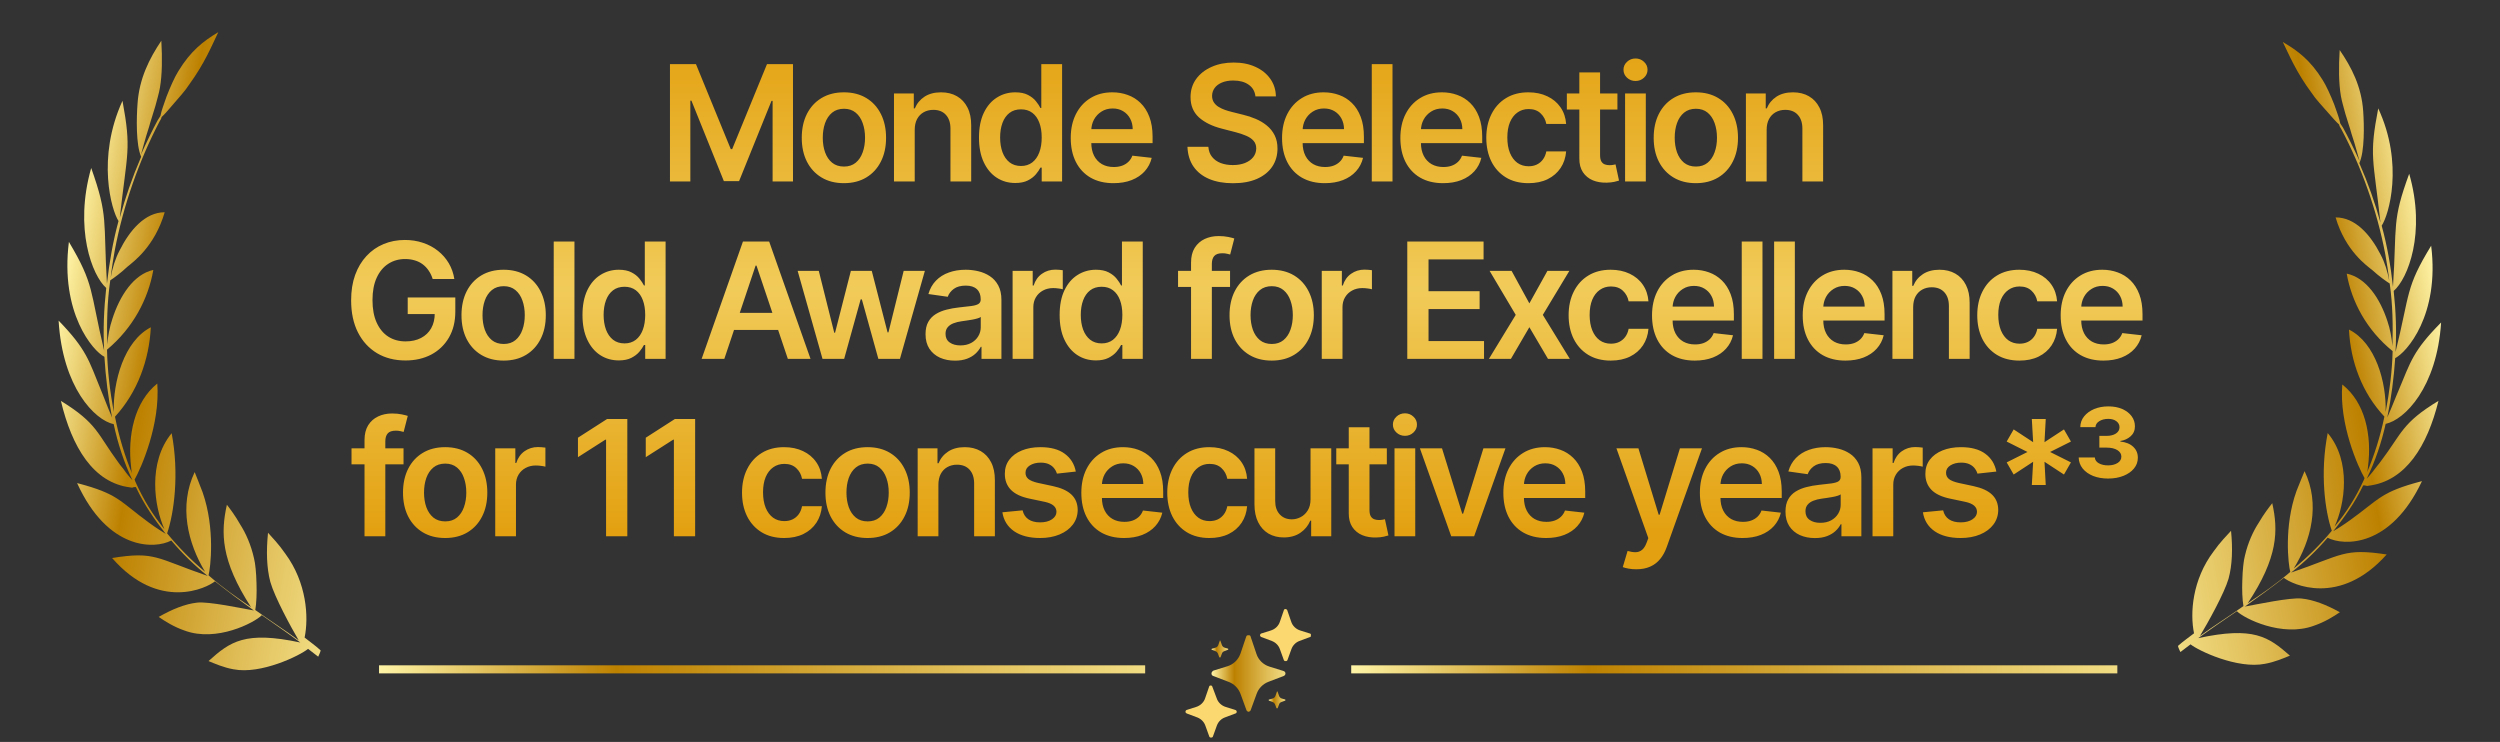 <svg width="310" height="92" viewBox="0 0 310 92" fill="none" xmlns="http://www.w3.org/2000/svg">
<rect x="0" y="0" width="310" height="92" fill="#333333" stroke="none"/>
<path d="M83.075 7.954H86.299L90.618 18.494H90.788L95.106 7.954H98.331V22.5H95.802V12.507H95.667L91.647 22.457H89.758L85.738 12.485H85.603V22.5H83.075V7.954ZM104.645 22.713C103.579 22.713 102.656 22.478 101.875 22.009C101.094 21.541 100.488 20.885 100.057 20.042C99.631 19.199 99.418 18.215 99.418 17.088C99.418 15.961 99.631 14.973 100.057 14.126C100.488 13.278 101.094 12.62 101.875 12.152C102.656 11.683 103.579 11.448 104.645 11.448C105.71 11.448 106.633 11.683 107.415 12.152C108.196 12.62 108.8 13.278 109.226 14.126C109.657 14.973 109.872 15.961 109.872 17.088C109.872 18.215 109.657 19.199 109.226 20.042C108.8 20.885 108.196 21.541 107.415 22.009C106.633 22.478 105.71 22.713 104.645 22.713ZM104.659 20.653C105.237 20.653 105.72 20.494 106.108 20.177C106.496 19.855 106.785 19.424 106.974 18.884C107.168 18.345 107.266 17.743 107.266 17.081C107.266 16.413 107.168 15.809 106.974 15.269C106.785 14.725 106.496 14.292 106.108 13.97C105.72 13.648 105.237 13.487 104.659 13.487C104.067 13.487 103.575 13.648 103.182 13.97C102.793 14.292 102.502 14.725 102.308 15.269C102.119 15.809 102.024 16.413 102.024 17.081C102.024 17.743 102.119 18.345 102.308 18.884C102.502 19.424 102.793 19.855 103.182 20.177C103.575 20.494 104.067 20.653 104.659 20.653ZM113.425 16.108V22.5H110.854V11.59H113.312V13.444H113.439C113.69 12.833 114.09 12.348 114.64 11.988C115.194 11.628 115.878 11.448 116.692 11.448C117.445 11.448 118.101 11.609 118.66 11.931C119.223 12.253 119.659 12.72 119.966 13.331C120.279 13.941 120.433 14.682 120.428 15.553V22.5H117.857V15.951C117.857 15.222 117.668 14.652 117.289 14.24C116.915 13.828 116.396 13.622 115.733 13.622C115.284 13.622 114.884 13.721 114.533 13.92C114.188 14.114 113.915 14.396 113.716 14.765C113.522 15.134 113.425 15.582 113.425 16.108ZM125.89 22.691C125.033 22.691 124.266 22.471 123.589 22.031C122.912 21.59 122.377 20.951 121.984 20.113C121.591 19.275 121.394 18.257 121.394 17.059C121.394 15.847 121.593 14.824 121.991 13.991C122.393 13.153 122.935 12.521 123.617 12.095C124.299 11.664 125.059 11.448 125.897 11.448C126.536 11.448 127.062 11.557 127.474 11.775C127.886 11.988 128.212 12.246 128.454 12.549C128.695 12.848 128.882 13.129 129.015 13.394H129.122V7.954H131.7V22.5H129.171V20.781H129.015C128.882 21.046 128.691 21.328 128.44 21.626C128.189 21.919 127.857 22.17 127.445 22.379C127.033 22.587 126.515 22.691 125.89 22.691ZM126.607 20.582C127.152 20.582 127.616 20.435 127.999 20.142C128.383 19.843 128.674 19.429 128.873 18.899C129.072 18.368 129.171 17.75 129.171 17.045C129.171 16.34 129.072 15.726 128.873 15.206C128.679 14.685 128.39 14.28 128.007 13.991C127.628 13.702 127.161 13.558 126.607 13.558C126.034 13.558 125.556 13.707 125.173 14.005C124.789 14.303 124.5 14.715 124.306 15.241C124.112 15.767 124.015 16.368 124.015 17.045C124.015 17.727 124.112 18.335 124.306 18.87C124.505 19.401 124.796 19.82 125.18 20.127C125.568 20.43 126.044 20.582 126.607 20.582ZM138.069 22.713C136.975 22.713 136.031 22.485 135.235 22.031C134.444 21.572 133.836 20.923 133.41 20.085C132.984 19.242 132.771 18.25 132.771 17.109C132.771 15.987 132.984 15.002 133.41 14.154C133.841 13.302 134.442 12.639 135.214 12.166C135.986 11.688 136.892 11.448 137.934 11.448C138.606 11.448 139.241 11.557 139.837 11.775C140.439 11.988 140.969 12.32 141.428 12.769C141.892 13.219 142.257 13.792 142.522 14.488C142.787 15.179 142.92 16.003 142.92 16.96V17.748H133.978V16.015H140.455C140.451 15.523 140.344 15.085 140.136 14.701C139.927 14.313 139.636 14.008 139.262 13.785C138.893 13.562 138.462 13.451 137.97 13.451C137.444 13.451 136.982 13.579 136.585 13.835C136.187 14.086 135.877 14.417 135.654 14.829C135.436 15.236 135.325 15.684 135.32 16.171V17.684C135.32 18.319 135.436 18.863 135.668 19.318C135.9 19.767 136.225 20.113 136.641 20.355C137.058 20.591 137.546 20.71 138.104 20.71C138.478 20.71 138.817 20.658 139.12 20.553C139.423 20.445 139.686 20.286 139.908 20.078C140.131 19.869 140.299 19.611 140.413 19.303L142.813 19.573C142.662 20.208 142.373 20.762 141.947 21.235C141.525 21.704 140.986 22.069 140.327 22.329C139.669 22.585 138.916 22.713 138.069 22.713ZM155.674 11.953C155.608 11.332 155.329 10.849 154.836 10.504C154.349 10.158 153.714 9.985 152.933 9.985C152.384 9.985 151.912 10.068 151.519 10.234C151.126 10.4 150.826 10.624 150.617 10.909C150.409 11.193 150.303 11.517 150.298 11.882C150.298 12.185 150.366 12.447 150.504 12.67C150.646 12.893 150.838 13.082 151.079 13.238C151.321 13.39 151.588 13.518 151.882 13.622C152.175 13.726 152.471 13.813 152.769 13.884L154.133 14.225C154.682 14.353 155.21 14.526 155.717 14.744C156.228 14.962 156.685 15.236 157.088 15.568C157.495 15.899 157.817 16.299 158.054 16.768C158.29 17.237 158.409 17.786 158.409 18.416C158.409 19.268 158.191 20.018 157.755 20.667C157.32 21.311 156.69 21.815 155.866 22.18C155.047 22.54 154.055 22.72 152.89 22.72C151.759 22.72 150.776 22.544 149.943 22.194C149.114 21.844 148.465 21.332 147.997 20.66C147.533 19.988 147.282 19.169 147.244 18.203H149.836C149.874 18.709 150.03 19.131 150.305 19.467C150.58 19.803 150.937 20.054 151.377 20.22C151.822 20.385 152.32 20.468 152.869 20.468C153.442 20.468 153.944 20.383 154.375 20.213C154.81 20.037 155.151 19.796 155.397 19.488C155.643 19.176 155.769 18.811 155.774 18.394C155.769 18.016 155.658 17.703 155.44 17.457C155.222 17.206 154.917 16.998 154.524 16.832C154.135 16.661 153.681 16.51 153.16 16.377L151.505 15.951C150.307 15.643 149.36 15.177 148.664 14.552C147.973 13.922 147.627 13.087 147.627 12.045C147.627 11.188 147.859 10.438 148.323 9.794C148.792 9.15 149.429 8.65 150.234 8.295C151.039 7.935 151.95 7.755 152.968 7.755C154 7.755 154.905 7.935 155.681 8.295C156.463 8.65 157.076 9.145 157.521 9.779C157.966 10.409 158.196 11.133 158.21 11.953H155.674ZM164.274 22.713C163.18 22.713 162.235 22.485 161.44 22.031C160.649 21.572 160.041 20.923 159.615 20.085C159.188 19.242 158.975 18.25 158.975 17.109C158.975 15.987 159.188 15.002 159.615 14.154C160.045 13.302 160.647 12.639 161.419 12.166C162.19 11.688 163.097 11.448 164.139 11.448C164.811 11.448 165.445 11.557 166.042 11.775C166.643 11.988 167.174 12.32 167.633 12.769C168.097 13.219 168.462 13.792 168.727 14.488C168.992 15.179 169.124 16.003 169.124 16.96V17.748H160.183V16.015H166.66C166.655 15.523 166.549 15.085 166.34 14.701C166.132 14.313 165.841 14.008 165.467 13.785C165.097 13.562 164.667 13.451 164.174 13.451C163.649 13.451 163.187 13.579 162.789 13.835C162.392 14.086 162.081 14.417 161.859 14.829C161.641 15.236 161.53 15.684 161.525 16.171V17.684C161.525 18.319 161.641 18.863 161.873 19.318C162.105 19.767 162.429 20.113 162.846 20.355C163.263 20.591 163.75 20.71 164.309 20.71C164.683 20.71 165.022 20.658 165.325 20.553C165.628 20.445 165.891 20.286 166.113 20.078C166.336 19.869 166.504 19.611 166.617 19.303L169.018 19.573C168.866 20.208 168.578 20.762 168.151 21.235C167.73 21.704 167.19 22.069 166.532 22.329C165.874 22.585 165.121 22.713 164.274 22.713ZM172.671 7.954V22.5H170.1V7.954H172.671ZM178.944 22.713C177.85 22.713 176.906 22.485 176.11 22.031C175.319 21.572 174.711 20.923 174.285 20.085C173.859 19.242 173.646 18.25 173.646 17.109C173.646 15.987 173.859 15.002 174.285 14.154C174.716 13.302 175.317 12.639 176.089 12.166C176.861 11.688 177.767 11.448 178.809 11.448C179.481 11.448 180.116 11.557 180.712 11.775C181.314 11.988 181.844 12.32 182.303 12.769C182.767 13.219 183.132 13.792 183.397 14.488C183.662 15.179 183.795 16.003 183.795 16.96V17.748H174.853V16.015H181.33C181.326 15.523 181.219 15.085 181.011 14.701C180.802 14.313 180.511 14.008 180.137 13.785C179.768 13.562 179.337 13.451 178.845 13.451C178.319 13.451 177.857 13.579 177.46 13.835C177.062 14.086 176.752 14.417 176.529 14.829C176.311 15.236 176.2 15.684 176.195 16.171V17.684C176.195 18.319 176.311 18.863 176.543 19.318C176.775 19.767 177.1 20.113 177.516 20.355C177.933 20.591 178.421 20.71 178.979 20.71C179.353 20.71 179.692 20.658 179.995 20.553C180.298 20.445 180.561 20.286 180.783 20.078C181.006 19.869 181.174 19.611 181.288 19.303L183.688 19.573C183.537 20.208 183.248 20.762 182.822 21.235C182.4 21.704 181.861 22.069 181.202 22.329C180.544 22.585 179.791 22.713 178.944 22.713ZM189.528 22.713C188.439 22.713 187.504 22.474 186.723 21.995C185.946 21.517 185.347 20.857 184.926 20.014C184.509 19.166 184.301 18.191 184.301 17.088C184.301 15.98 184.514 15.002 184.94 14.154C185.366 13.302 185.968 12.639 186.744 12.166C187.526 11.688 188.449 11.448 189.514 11.448C190.4 11.448 191.183 11.612 191.865 11.938C192.552 12.26 193.098 12.717 193.506 13.309C193.913 13.896 194.145 14.583 194.202 15.369H191.744C191.645 14.843 191.408 14.405 191.034 14.055C190.665 13.7 190.17 13.522 189.55 13.522C189.024 13.522 188.562 13.664 188.165 13.948C187.767 14.228 187.457 14.63 187.234 15.156C187.017 15.681 186.908 16.311 186.908 17.045C186.908 17.788 187.017 18.427 187.234 18.963C187.452 19.493 187.758 19.902 188.151 20.191C188.548 20.475 189.015 20.617 189.55 20.617C189.928 20.617 190.267 20.546 190.565 20.404C190.868 20.258 191.122 20.047 191.325 19.772C191.529 19.498 191.669 19.164 191.744 18.771H194.202C194.14 19.543 193.913 20.227 193.52 20.823C193.127 21.415 192.592 21.879 191.915 22.215C191.238 22.547 190.442 22.713 189.528 22.713ZM200.56 11.59V13.579H194.289V11.59H200.56ZM195.837 8.977H198.408V19.218C198.408 19.564 198.46 19.829 198.565 20.014C198.673 20.194 198.815 20.317 198.991 20.383C199.166 20.449 199.36 20.483 199.573 20.483C199.734 20.483 199.881 20.471 200.013 20.447C200.151 20.423 200.255 20.402 200.326 20.383L200.759 22.393C200.622 22.44 200.425 22.492 200.17 22.549C199.919 22.606 199.611 22.639 199.246 22.649C198.602 22.668 198.022 22.57 197.506 22.358C196.99 22.14 196.581 21.803 196.278 21.349C195.979 20.894 195.833 20.326 195.837 19.644V8.977ZM201.51 22.5V11.59H204.081V22.5H201.51ZM202.803 10.042C202.396 10.042 202.046 9.907 201.752 9.637C201.458 9.363 201.312 9.034 201.312 8.65C201.312 8.262 201.458 7.933 201.752 7.663C202.046 7.388 202.396 7.251 202.803 7.251C203.215 7.251 203.565 7.388 203.854 7.663C204.148 7.933 204.295 8.262 204.295 8.65C204.295 9.034 204.148 9.363 203.854 9.637C203.565 9.907 203.215 10.042 202.803 10.042ZM210.284 22.713C209.219 22.713 208.295 22.478 207.514 22.009C206.733 21.541 206.127 20.885 205.696 20.042C205.27 19.199 205.057 18.215 205.057 17.088C205.057 15.961 205.27 14.973 205.696 14.126C206.127 13.278 206.733 12.62 207.514 12.152C208.295 11.683 209.219 11.448 210.284 11.448C211.349 11.448 212.272 11.683 213.054 12.152C213.835 12.62 214.439 13.278 214.865 14.126C215.296 14.973 215.511 15.961 215.511 17.088C215.511 18.215 215.296 19.199 214.865 20.042C214.439 20.885 213.835 21.541 213.054 22.009C212.272 22.478 211.349 22.713 210.284 22.713ZM210.298 20.653C210.876 20.653 211.359 20.494 211.747 20.177C212.135 19.855 212.424 19.424 212.613 18.884C212.808 18.345 212.905 17.743 212.905 17.081C212.905 16.413 212.808 15.809 212.613 15.269C212.424 14.725 212.135 14.292 211.747 13.97C211.359 13.648 210.876 13.487 210.298 13.487C209.706 13.487 209.214 13.648 208.821 13.97C208.433 14.292 208.141 14.725 207.947 15.269C207.758 15.809 207.663 16.413 207.663 17.081C207.663 17.743 207.758 18.345 207.947 18.884C208.141 19.424 208.433 19.855 208.821 20.177C209.214 20.494 209.706 20.653 210.298 20.653ZM219.064 16.108V22.5H216.493V11.59H218.951V13.444H219.079C219.329 12.833 219.73 12.348 220.279 11.988C220.833 11.628 221.517 11.448 222.331 11.448C223.084 11.448 223.74 11.609 224.299 11.931C224.862 12.253 225.298 12.72 225.606 13.331C225.918 13.941 226.072 14.682 226.067 15.553V22.5H223.496V15.951C223.496 15.222 223.307 14.652 222.928 14.24C222.554 13.828 222.035 13.622 221.373 13.622C220.923 13.622 220.523 13.721 220.172 13.92C219.827 14.114 219.554 14.396 219.356 14.765C219.161 15.134 219.064 15.582 219.064 16.108ZM53.653 34.599C53.535 34.215 53.371 33.872 53.163 33.569C52.959 33.261 52.713 32.999 52.425 32.781C52.14 32.563 51.814 32.4 51.444 32.291C51.075 32.177 50.673 32.12 50.237 32.12C49.456 32.12 48.76 32.317 48.149 32.71C47.538 33.103 47.058 33.68 46.707 34.443C46.361 35.2 46.189 36.124 46.189 37.213C46.189 38.311 46.361 39.242 46.707 40.004C47.053 40.766 47.533 41.346 48.149 41.744C48.764 42.137 49.479 42.333 50.294 42.333C51.032 42.333 51.672 42.191 52.211 41.907C52.756 41.623 53.175 41.221 53.468 40.7C53.762 40.174 53.909 39.559 53.909 38.853L54.505 38.946H50.557V36.886H56.459V38.633C56.459 39.878 56.193 40.956 55.663 41.865C55.133 42.774 54.404 43.474 53.476 43.967C52.548 44.455 51.482 44.698 50.28 44.698C48.94 44.698 47.763 44.398 46.75 43.796C45.741 43.19 44.953 42.331 44.385 41.218C43.821 40.101 43.54 38.775 43.54 37.241C43.54 36.067 43.705 35.018 44.037 34.095C44.373 33.171 44.842 32.388 45.443 31.744C46.044 31.095 46.75 30.603 47.559 30.267C48.369 29.926 49.25 29.755 50.202 29.755C51.006 29.755 51.757 29.874 52.453 30.11C53.149 30.342 53.767 30.674 54.307 31.105C54.851 31.535 55.299 32.047 55.649 32.639C55.999 33.231 56.229 33.884 56.338 34.599H53.653ZM62.451 44.713C61.386 44.713 60.463 44.478 59.681 44.01C58.9 43.541 58.294 42.885 57.863 42.042C57.437 41.199 57.224 40.215 57.224 39.088C57.224 37.961 57.437 36.974 57.863 36.126C58.294 35.278 58.9 34.62 59.681 34.151C60.463 33.683 61.386 33.448 62.451 33.448C63.517 33.448 64.44 33.683 65.221 34.151C66.003 34.62 66.606 35.278 67.032 36.126C67.463 36.974 67.679 37.961 67.679 39.088C67.679 40.215 67.463 41.199 67.032 42.042C66.606 42.885 66.003 43.541 65.221 44.01C64.44 44.478 63.517 44.713 62.451 44.713ZM62.466 42.653C63.043 42.653 63.526 42.494 63.914 42.177C64.303 41.855 64.592 41.424 64.781 40.885C64.975 40.345 65.072 39.743 65.072 39.081C65.072 38.413 64.975 37.809 64.781 37.269C64.592 36.725 64.303 36.292 63.914 35.97C63.526 35.648 63.043 35.487 62.466 35.487C61.874 35.487 61.381 35.648 60.988 35.97C60.6 36.292 60.309 36.725 60.115 37.269C59.925 37.809 59.831 38.413 59.831 39.081C59.831 39.743 59.925 40.345 60.115 40.885C60.309 41.424 60.6 41.855 60.988 42.177C61.381 42.494 61.874 42.653 62.466 42.653ZM71.232 29.954V44.499H68.661V29.954H71.232ZM76.724 44.691C75.867 44.691 75.1 44.471 74.423 44.031C73.746 43.59 73.211 42.951 72.818 42.113C72.425 41.275 72.228 40.257 72.228 39.059C72.228 37.847 72.427 36.824 72.825 35.991C73.227 35.153 73.769 34.521 74.451 34.095C75.133 33.664 75.893 33.448 76.731 33.448C77.37 33.448 77.896 33.557 78.308 33.775C78.72 33.988 79.046 34.246 79.288 34.549C79.529 34.847 79.716 35.129 79.849 35.394H79.956V29.954H82.534V44.499H80.005V42.781H79.849C79.716 43.046 79.525 43.328 79.274 43.626C79.023 43.919 78.691 44.17 78.279 44.379C77.868 44.587 77.349 44.691 76.724 44.691ZM77.441 42.582C77.986 42.582 78.45 42.435 78.833 42.142C79.217 41.843 79.508 41.429 79.707 40.899C79.906 40.368 80.005 39.751 80.005 39.045C80.005 38.34 79.906 37.726 79.707 37.206C79.513 36.685 79.224 36.28 78.841 35.991C78.462 35.702 77.995 35.558 77.441 35.558C76.868 35.558 76.39 35.707 76.007 36.005C75.623 36.303 75.334 36.715 75.14 37.241C74.946 37.767 74.849 38.368 74.849 39.045C74.849 39.727 74.946 40.335 75.14 40.87C75.339 41.401 75.63 41.82 76.014 42.127C76.402 42.43 76.878 42.582 77.441 42.582ZM89.816 44.499H87.003L92.124 29.954H95.377L100.505 44.499H97.692L93.807 32.937H93.694L89.816 44.499ZM89.908 38.796H97.579V40.913H89.908V38.796ZM101.991 44.499L98.909 33.59H101.53L103.447 41.261H103.547L105.507 33.59H108.099L110.059 41.218H110.166L112.055 33.59H114.683L111.593 44.499H108.916L106.87 37.127H106.721L104.676 44.499H101.991ZM118.417 44.72C117.726 44.72 117.103 44.597 116.549 44.35C116 44.099 115.565 43.73 115.243 43.242C114.925 42.755 114.767 42.153 114.767 41.438C114.767 40.823 114.88 40.314 115.108 39.911C115.335 39.509 115.645 39.187 116.038 38.946C116.431 38.704 116.874 38.522 117.366 38.399C117.863 38.271 118.377 38.178 118.907 38.122C119.547 38.055 120.065 37.996 120.463 37.944C120.86 37.887 121.149 37.802 121.329 37.688C121.514 37.57 121.606 37.388 121.606 37.142V37.099C121.606 36.564 121.448 36.15 121.13 35.856C120.813 35.562 120.356 35.416 119.76 35.416C119.13 35.416 118.63 35.553 118.261 35.828C117.896 36.102 117.65 36.427 117.522 36.801L115.122 36.46C115.311 35.797 115.624 35.243 116.059 34.798C116.495 34.348 117.028 34.012 117.657 33.789C118.287 33.562 118.983 33.448 119.745 33.448C120.271 33.448 120.794 33.51 121.315 33.633C121.836 33.756 122.312 33.96 122.743 34.244C123.173 34.523 123.519 34.904 123.779 35.387C124.045 35.87 124.177 36.474 124.177 37.198V44.499H121.706V43.001H121.62C121.464 43.304 121.244 43.588 120.96 43.853C120.681 44.114 120.328 44.324 119.902 44.485C119.48 44.642 118.985 44.72 118.417 44.72ZM119.085 42.831C119.601 42.831 120.048 42.729 120.427 42.525C120.806 42.317 121.097 42.042 121.301 41.701C121.509 41.36 121.613 40.989 121.613 40.586V39.301C121.533 39.367 121.395 39.428 121.201 39.485C121.012 39.542 120.799 39.592 120.562 39.635C120.325 39.677 120.091 39.715 119.859 39.748C119.627 39.781 119.426 39.81 119.255 39.833C118.872 39.885 118.529 39.971 118.225 40.089C117.922 40.207 117.683 40.373 117.508 40.586C117.333 40.794 117.245 41.064 117.245 41.396C117.245 41.869 117.418 42.227 117.764 42.468C118.109 42.71 118.55 42.831 119.085 42.831ZM125.562 44.499V33.59H128.055V35.409H128.169C128.368 34.779 128.709 34.294 129.192 33.953C129.679 33.607 130.236 33.434 130.861 33.434C131.003 33.434 131.161 33.441 131.337 33.456C131.517 33.465 131.666 33.481 131.784 33.505V35.87C131.675 35.832 131.502 35.799 131.266 35.771C131.034 35.738 130.809 35.721 130.591 35.721C130.122 35.721 129.701 35.823 129.327 36.026C128.957 36.225 128.666 36.502 128.453 36.858C128.24 37.213 128.133 37.622 128.133 38.086V44.499H125.562ZM135.891 44.691C135.034 44.691 134.267 44.471 133.59 44.031C132.913 43.59 132.378 42.951 131.985 42.113C131.592 41.275 131.395 40.257 131.395 39.059C131.395 37.847 131.594 36.824 131.992 35.991C132.395 35.153 132.937 34.521 133.618 34.095C134.3 33.664 135.06 33.448 135.898 33.448C136.537 33.448 137.063 33.557 137.475 33.775C137.887 33.988 138.214 34.246 138.455 34.549C138.697 34.847 138.884 35.129 139.016 35.394H139.123V29.954H141.701V44.499H139.172V42.781H139.016C138.884 43.046 138.692 43.328 138.441 43.626C138.19 43.919 137.859 44.17 137.447 44.379C137.035 44.587 136.516 44.691 135.891 44.691ZM136.609 42.582C137.153 42.582 137.617 42.435 138.001 42.142C138.384 41.843 138.675 41.429 138.874 40.899C139.073 40.368 139.172 39.751 139.172 39.045C139.172 38.34 139.073 37.726 138.874 37.206C138.68 36.685 138.391 36.28 138.008 35.991C137.629 35.702 137.162 35.558 136.609 35.558C136.036 35.558 135.557 35.707 135.174 36.005C134.79 36.303 134.502 36.715 134.307 37.241C134.113 37.767 134.016 38.368 134.016 39.045C134.016 39.727 134.113 40.335 134.307 40.87C134.506 41.401 134.797 41.82 135.181 42.127C135.569 42.43 136.045 42.582 136.609 42.582ZM152.527 33.59V35.579H146.078V33.59H152.527ZM147.69 44.499V32.561C147.69 31.827 147.842 31.216 148.145 30.728C148.453 30.241 148.865 29.876 149.381 29.634C149.897 29.393 150.47 29.272 151.1 29.272C151.545 29.272 151.94 29.308 152.286 29.379C152.631 29.45 152.887 29.514 153.053 29.57L152.541 31.559C152.432 31.526 152.295 31.493 152.129 31.46C151.964 31.422 151.779 31.403 151.575 31.403C151.097 31.403 150.759 31.519 150.56 31.751C150.366 31.978 150.269 32.305 150.269 32.731V44.499H147.69ZM157.689 44.713C156.624 44.713 155.7 44.478 154.919 44.01C154.138 43.541 153.532 42.885 153.101 42.042C152.675 41.199 152.462 40.215 152.462 39.088C152.462 37.961 152.675 36.974 153.101 36.126C153.532 35.278 154.138 34.62 154.919 34.151C155.7 33.683 156.624 33.448 157.689 33.448C158.754 33.448 159.678 33.683 160.459 34.151C161.24 34.62 161.844 35.278 162.27 36.126C162.701 36.974 162.916 37.961 162.916 39.088C162.916 40.215 162.701 41.199 162.27 42.042C161.844 42.885 161.24 43.541 160.459 44.01C159.678 44.478 158.754 44.713 157.689 44.713ZM157.703 42.653C158.281 42.653 158.764 42.494 159.152 42.177C159.54 41.855 159.829 41.424 160.018 40.885C160.213 40.345 160.31 39.743 160.31 39.081C160.31 38.413 160.213 37.809 160.018 37.269C159.829 36.725 159.54 36.292 159.152 35.97C158.764 35.648 158.281 35.487 157.703 35.487C157.111 35.487 156.619 35.648 156.226 35.97C155.838 36.292 155.546 36.725 155.352 37.269C155.163 37.809 155.068 38.413 155.068 39.081C155.068 39.743 155.163 40.345 155.352 40.885C155.546 41.424 155.838 41.855 156.226 42.177C156.619 42.494 157.111 42.653 157.703 42.653ZM163.898 44.499V33.59H166.391V35.409H166.505C166.704 34.779 167.045 34.294 167.528 33.953C168.015 33.607 168.572 33.434 169.197 33.434C169.339 33.434 169.497 33.441 169.673 33.456C169.852 33.465 170.002 33.481 170.12 33.505V35.87C170.011 35.832 169.838 35.799 169.601 35.771C169.369 35.738 169.145 35.721 168.927 35.721C168.458 35.721 168.037 35.823 167.663 36.026C167.293 36.225 167.002 36.502 166.789 36.858C166.576 37.213 166.469 37.622 166.469 38.086V44.499H163.898ZM174.503 44.499V29.954H183.963V32.163H177.138V36.112H183.473V38.321H177.138V42.291H184.02V44.499H174.503ZM187.44 33.59L189.641 37.617L191.879 33.59H194.599L191.31 39.045L194.656 44.499H191.95L189.641 40.572L187.354 44.499H184.627L187.951 39.045L184.712 33.59H187.44ZM199.736 44.713C198.647 44.713 197.712 44.474 196.93 43.995C196.154 43.517 195.555 42.856 195.134 42.014C194.717 41.166 194.509 40.191 194.509 39.088C194.509 37.98 194.722 37.002 195.148 36.154C195.574 35.302 196.175 34.639 196.952 34.166C197.733 33.688 198.656 33.448 199.722 33.448C200.607 33.448 201.391 33.612 202.072 33.938C202.759 34.26 203.306 34.717 203.713 35.309C204.12 35.896 204.352 36.583 204.409 37.369H201.952C201.852 36.843 201.616 36.405 201.241 36.055C200.872 35.7 200.377 35.522 199.757 35.522C199.232 35.522 198.77 35.664 198.372 35.948C197.974 36.228 197.664 36.63 197.442 37.156C197.224 37.681 197.115 38.311 197.115 39.045C197.115 39.788 197.224 40.428 197.442 40.963C197.66 41.493 197.965 41.902 198.358 42.191C198.756 42.475 199.222 42.617 199.757 42.617C200.136 42.617 200.474 42.546 200.773 42.404C201.076 42.258 201.329 42.047 201.533 41.772C201.736 41.498 201.876 41.164 201.952 40.771H204.409C204.348 41.543 204.12 42.227 203.727 42.823C203.334 43.415 202.799 43.879 202.122 44.215C201.445 44.547 200.65 44.713 199.736 44.713ZM210.15 44.713C209.056 44.713 208.111 44.485 207.316 44.031C206.525 43.572 205.917 42.923 205.491 42.085C205.065 41.242 204.851 40.25 204.851 39.109C204.851 37.987 205.065 37.002 205.491 36.154C205.922 35.302 206.523 34.639 207.295 34.166C208.066 33.688 208.973 33.448 210.015 33.448C210.687 33.448 211.322 33.557 211.918 33.775C212.52 33.988 213.05 34.32 213.509 34.769C213.973 35.219 214.338 35.792 214.603 36.488C214.868 37.179 215.001 38.003 215.001 38.96V39.748H206.059V38.015H212.536C212.531 37.523 212.425 37.085 212.217 36.701C212.008 36.313 211.717 36.008 211.343 35.785C210.974 35.562 210.543 35.451 210.05 35.451C209.525 35.451 209.063 35.579 208.665 35.835C208.268 36.086 207.958 36.417 207.735 36.829C207.517 37.236 207.406 37.684 207.401 38.171V39.684C207.401 40.319 207.517 40.863 207.749 41.318C207.981 41.767 208.306 42.113 208.722 42.355C209.139 42.591 209.627 42.71 210.185 42.71C210.559 42.71 210.898 42.658 211.201 42.553C211.504 42.445 211.767 42.286 211.989 42.078C212.212 41.869 212.38 41.611 212.494 41.303L214.894 41.573C214.743 42.208 214.454 42.762 214.028 43.235C213.606 43.704 213.066 44.069 212.408 44.329C211.75 44.585 210.997 44.713 210.15 44.713ZM218.547 29.954V44.499H215.976V29.954H218.547ZM222.562 29.954V44.499H219.991V29.954H222.562ZM228.835 44.713C227.741 44.713 226.797 44.485 226.001 44.031C225.21 43.572 224.602 42.923 224.176 42.085C223.75 41.242 223.537 40.25 223.537 39.109C223.537 37.987 223.75 37.002 224.176 36.154C224.607 35.302 225.208 34.639 225.98 34.166C226.752 33.688 227.658 33.448 228.7 33.448C229.372 33.448 230.007 33.557 230.603 33.775C231.205 33.988 231.735 34.32 232.194 34.769C232.658 35.219 233.023 35.792 233.288 36.488C233.553 37.179 233.686 38.003 233.686 38.96V39.748H224.744V38.015H231.221C231.217 37.523 231.11 37.085 230.902 36.701C230.693 36.313 230.402 36.008 230.028 35.785C229.659 35.562 229.228 35.451 228.736 35.451C228.21 35.451 227.748 35.579 227.351 35.835C226.953 36.086 226.643 36.417 226.42 36.829C226.202 37.236 226.091 37.684 226.086 38.171V39.684C226.086 40.319 226.202 40.863 226.434 41.318C226.666 41.767 226.991 42.113 227.407 42.355C227.824 42.591 228.312 42.71 228.87 42.71C229.245 42.71 229.583 42.658 229.886 42.553C230.189 42.445 230.452 42.286 230.674 42.078C230.897 41.869 231.065 41.611 231.179 41.303L233.579 41.573C233.428 42.208 233.139 42.762 232.713 43.235C232.291 43.704 231.752 44.069 231.093 44.329C230.435 44.585 229.682 44.713 228.835 44.713ZM237.232 38.108V44.499H234.661V33.59H237.118V35.444H237.246C237.497 34.833 237.897 34.348 238.446 33.988C239 33.628 239.685 33.448 240.499 33.448C241.252 33.448 241.908 33.609 242.466 33.931C243.03 34.253 243.465 34.72 243.773 35.331C244.086 35.941 244.239 36.682 244.235 37.553V44.499H241.664V37.951C241.664 37.222 241.474 36.651 241.096 36.24C240.721 35.828 240.203 35.622 239.54 35.622C239.09 35.622 238.69 35.721 238.34 35.92C237.994 36.114 237.722 36.396 237.523 36.765C237.329 37.135 237.232 37.582 237.232 38.108ZM250.407 44.713C249.318 44.713 248.383 44.474 247.601 43.995C246.825 43.517 246.226 42.856 245.805 42.014C245.388 41.166 245.18 40.191 245.18 39.088C245.18 37.98 245.393 37.002 245.819 36.154C246.245 35.302 246.846 34.639 247.623 34.166C248.404 33.688 249.327 33.448 250.393 33.448C251.278 33.448 252.062 33.612 252.744 33.938C253.43 34.26 253.977 34.717 254.384 35.309C254.791 35.896 255.023 36.583 255.08 37.369H252.623C252.523 36.843 252.287 36.405 251.913 36.055C251.543 35.7 251.048 35.522 250.428 35.522C249.903 35.522 249.441 35.664 249.043 35.948C248.646 36.228 248.335 36.63 248.113 37.156C247.895 37.681 247.786 38.311 247.786 39.045C247.786 39.788 247.895 40.428 248.113 40.963C248.331 41.493 248.636 41.902 249.029 42.191C249.427 42.475 249.893 42.617 250.428 42.617C250.807 42.617 251.146 42.546 251.444 42.404C251.747 42.258 252 42.047 252.204 41.772C252.407 41.498 252.547 41.164 252.623 40.771H255.08C255.019 41.543 254.791 42.227 254.398 42.823C254.005 43.415 253.47 43.879 252.793 44.215C252.116 44.547 251.321 44.713 250.407 44.713ZM260.821 44.713C259.727 44.713 258.783 44.485 257.987 44.031C257.196 43.572 256.588 42.923 256.162 42.085C255.736 41.242 255.523 40.25 255.523 39.109C255.523 37.987 255.736 37.002 256.162 36.154C256.593 35.302 257.194 34.639 257.966 34.166C258.738 33.688 259.644 33.448 260.686 33.448C261.358 33.448 261.993 33.557 262.589 33.775C263.191 33.988 263.721 34.32 264.18 34.769C264.644 35.219 265.009 35.792 265.274 36.488C265.539 37.179 265.672 38.003 265.672 38.96V39.748H256.73V38.015H263.207C263.203 37.523 263.096 37.085 262.888 36.701C262.679 36.313 262.388 36.008 262.014 35.785C261.645 35.562 261.214 35.451 260.721 35.451C260.196 35.451 259.734 35.579 259.337 35.835C258.939 36.086 258.629 36.417 258.406 36.829C258.188 37.236 258.077 37.684 258.072 38.171V39.684C258.072 40.319 258.188 40.863 258.42 41.318C258.652 41.767 258.977 42.113 259.393 42.355C259.81 42.591 260.298 42.71 260.856 42.71C261.23 42.71 261.569 42.658 261.872 42.553C262.175 42.445 262.438 42.286 262.66 42.078C262.883 41.869 263.051 41.611 263.165 41.303L265.565 41.573C265.414 42.208 265.125 42.762 264.699 43.235C264.277 43.704 263.738 44.069 263.079 44.329C262.421 44.585 261.668 44.713 260.821 44.713ZM50.038 55.59V57.579H43.589V55.59H50.038ZM45.201 66.499V54.561C45.201 53.827 45.353 53.216 45.656 52.728C45.964 52.24 46.376 51.876 46.892 51.635C47.408 51.393 47.981 51.272 48.61 51.272C49.056 51.272 49.451 51.308 49.797 51.379C50.142 51.45 50.398 51.514 50.564 51.571L50.052 53.559C49.943 53.526 49.806 53.493 49.64 53.46C49.475 53.422 49.29 53.403 49.086 53.403C48.608 53.403 48.27 53.519 48.071 53.751C47.877 53.978 47.779 54.305 47.779 54.731V66.499H45.201ZM55.2 66.713C54.135 66.713 53.211 66.478 52.43 66.01C51.649 65.541 51.043 64.885 50.612 64.042C50.186 63.199 49.973 62.215 49.973 61.088C49.973 59.961 50.186 58.974 50.612 58.126C51.043 57.278 51.649 56.62 52.43 56.151C53.211 55.683 54.135 55.448 55.2 55.448C56.265 55.448 57.188 55.683 57.97 56.151C58.751 56.62 59.355 57.278 59.781 58.126C60.212 58.974 60.427 59.961 60.427 61.088C60.427 62.215 60.212 63.199 59.781 64.042C59.355 64.885 58.751 65.541 57.97 66.01C57.188 66.478 56.265 66.713 55.2 66.713ZM55.214 64.653C55.792 64.653 56.275 64.494 56.663 64.177C57.051 63.855 57.34 63.424 57.529 62.885C57.724 62.345 57.821 61.743 57.821 61.081C57.821 60.413 57.724 59.809 57.529 59.269C57.34 58.725 57.051 58.292 56.663 57.97C56.275 57.648 55.792 57.487 55.214 57.487C54.622 57.487 54.13 57.648 53.737 57.97C53.349 58.292 53.057 58.725 52.863 59.269C52.674 59.809 52.579 60.413 52.579 61.081C52.579 61.743 52.674 62.345 52.863 62.885C53.057 63.424 53.349 63.855 53.737 64.177C54.13 64.494 54.622 64.653 55.214 64.653ZM61.409 66.499V55.59H63.902V57.409H64.016C64.215 56.779 64.556 56.294 65.039 55.953C65.526 55.607 66.083 55.434 66.708 55.434C66.85 55.434 67.008 55.441 67.183 55.456C67.363 55.465 67.513 55.481 67.631 55.505V57.87C67.522 57.832 67.349 57.799 67.112 57.771C66.88 57.738 66.656 57.721 66.438 57.721C65.969 57.721 65.548 57.823 65.174 58.026C64.804 58.225 64.513 58.502 64.3 58.858C64.087 59.213 63.98 59.622 63.98 60.086V66.499H61.409ZM77.788 51.954V66.499H75.153V54.518H75.067L71.666 56.691V54.276L75.281 51.954H77.788ZM86.197 51.954V66.499H83.562V54.518H83.477L80.075 56.691V54.276L83.69 51.954H86.197ZM97.238 66.713C96.149 66.713 95.214 66.474 94.433 65.995C93.656 65.517 93.057 64.856 92.636 64.014C92.219 63.166 92.011 62.191 92.011 61.088C92.011 59.98 92.224 59.002 92.65 58.154C93.076 57.302 93.677 56.639 94.454 56.166C95.235 55.688 96.159 55.448 97.224 55.448C98.109 55.448 98.893 55.612 99.575 55.938C100.261 56.26 100.808 56.717 101.215 57.309C101.623 57.896 101.855 58.583 101.911 59.369H99.454C99.355 58.843 99.118 58.405 98.744 58.055C98.374 57.7 97.88 57.522 97.259 57.522C96.734 57.522 96.272 57.664 95.874 57.948C95.477 58.228 95.167 58.63 94.944 59.156C94.726 59.681 94.617 60.311 94.617 61.045C94.617 61.788 94.726 62.428 94.944 62.963C95.162 63.493 95.467 63.902 95.86 64.191C96.258 64.475 96.724 64.617 97.259 64.617C97.638 64.617 97.977 64.546 98.275 64.404C98.578 64.258 98.831 64.047 99.035 63.772C99.239 63.498 99.378 63.164 99.454 62.771H101.911C101.85 63.543 101.623 64.227 101.23 64.823C100.837 65.415 100.302 65.879 99.624 66.215C98.947 66.547 98.152 66.713 97.238 66.713ZM107.581 66.713C106.516 66.713 105.592 66.478 104.811 66.01C104.03 65.541 103.424 64.885 102.993 64.042C102.567 63.199 102.354 62.215 102.354 61.088C102.354 59.961 102.567 58.974 102.993 58.126C103.424 57.278 104.03 56.62 104.811 56.151C105.592 55.683 106.516 55.448 107.581 55.448C108.646 55.448 109.57 55.683 110.351 56.151C111.132 56.62 111.736 57.278 112.162 58.126C112.593 58.974 112.808 59.961 112.808 61.088C112.808 62.215 112.593 63.199 112.162 64.042C111.736 64.885 111.132 65.541 110.351 66.01C109.57 66.478 108.646 66.713 107.581 66.713ZM107.595 64.653C108.173 64.653 108.656 64.494 109.044 64.177C109.432 63.855 109.721 63.424 109.911 62.885C110.105 62.345 110.202 61.743 110.202 61.081C110.202 60.413 110.105 59.809 109.911 59.269C109.721 58.725 109.432 58.292 109.044 57.97C108.656 57.648 108.173 57.487 107.595 57.487C107.003 57.487 106.511 57.648 106.118 57.97C105.73 58.292 105.439 58.725 105.244 59.269C105.055 59.809 104.96 60.413 104.96 61.081C104.96 61.743 105.055 62.345 105.244 62.885C105.439 63.424 105.73 63.855 106.118 64.177C106.511 64.494 107.003 64.653 107.595 64.653ZM116.362 60.108V66.499H113.791V55.59H116.248V57.444H116.376C116.627 56.833 117.027 56.348 117.576 55.988C118.13 55.628 118.814 55.448 119.629 55.448C120.381 55.448 121.037 55.609 121.596 55.931C122.159 56.253 122.595 56.72 122.903 57.331C123.215 57.941 123.369 58.682 123.364 59.553V66.499H120.793V59.951C120.793 59.222 120.604 58.651 120.225 58.24C119.851 57.828 119.333 57.622 118.67 57.622C118.22 57.622 117.82 57.721 117.47 57.92C117.124 58.114 116.852 58.396 116.653 58.765C116.459 59.135 116.362 59.582 116.362 60.108ZM133.4 58.474L131.056 58.73C130.99 58.493 130.874 58.27 130.708 58.062C130.547 57.854 130.33 57.686 130.055 57.558C129.78 57.43 129.444 57.366 129.047 57.366C128.511 57.366 128.062 57.482 127.697 57.714C127.337 57.946 127.16 58.247 127.164 58.616C127.16 58.933 127.276 59.191 127.512 59.39C127.754 59.589 128.152 59.752 128.706 59.88L130.566 60.278C131.599 60.501 132.366 60.853 132.868 61.336C133.374 61.819 133.63 62.451 133.635 63.233C133.63 63.919 133.429 64.525 133.031 65.051C132.638 65.572 132.091 65.979 131.39 66.272C130.69 66.566 129.885 66.713 128.975 66.713C127.64 66.713 126.565 66.433 125.751 65.874C124.937 65.311 124.451 64.527 124.295 63.524L126.802 63.282C126.916 63.775 127.157 64.146 127.527 64.397C127.896 64.648 128.377 64.774 128.968 64.774C129.579 64.774 130.069 64.648 130.439 64.397C130.813 64.146 131 63.836 131 63.467C131 63.154 130.879 62.896 130.637 62.693C130.401 62.489 130.031 62.333 129.529 62.224L127.669 61.833C126.622 61.615 125.848 61.249 125.346 60.733C124.844 60.212 124.596 59.553 124.6 58.758C124.596 58.086 124.778 57.503 125.147 57.011C125.521 56.514 126.04 56.13 126.703 55.86C127.37 55.586 128.14 55.448 129.011 55.448C130.289 55.448 131.296 55.721 132.029 56.265C132.768 56.81 133.225 57.546 133.4 58.474ZM139.384 66.713C138.29 66.713 137.346 66.485 136.55 66.031C135.76 65.572 135.151 64.923 134.725 64.085C134.299 63.242 134.086 62.25 134.086 61.109C134.086 59.987 134.299 59.002 134.725 58.154C135.156 57.302 135.757 56.639 136.529 56.166C137.301 55.688 138.208 55.448 139.249 55.448C139.922 55.448 140.556 55.557 141.153 55.775C141.754 55.988 142.284 56.32 142.744 56.769C143.208 57.219 143.572 57.792 143.837 58.488C144.102 59.179 144.235 60.003 144.235 60.96V61.748H135.293V60.015H141.771C141.766 59.523 141.659 59.085 141.451 58.701C141.243 58.313 140.951 58.008 140.577 57.785C140.208 57.562 139.777 57.451 139.285 57.451C138.759 57.451 138.298 57.579 137.9 57.835C137.502 58.086 137.192 58.417 136.969 58.829C136.752 59.236 136.64 59.684 136.636 60.171V61.684C136.636 62.319 136.752 62.863 136.984 63.318C137.216 63.767 137.54 64.113 137.957 64.355C138.373 64.591 138.861 64.71 139.42 64.71C139.794 64.71 140.132 64.658 140.435 64.553C140.738 64.445 141.001 64.286 141.224 64.078C141.446 63.869 141.614 63.611 141.728 63.303L144.128 63.573C143.977 64.208 143.688 64.762 143.262 65.235C142.841 65.704 142.301 66.069 141.643 66.329C140.985 66.585 140.232 66.713 139.384 66.713ZM149.969 66.713C148.88 66.713 147.944 66.474 147.163 65.995C146.387 65.517 145.788 64.856 145.366 64.014C144.95 63.166 144.741 62.191 144.741 61.088C144.741 59.98 144.954 59.002 145.381 58.154C145.807 57.302 146.408 56.639 147.185 56.166C147.966 55.688 148.889 55.448 149.954 55.448C150.84 55.448 151.623 55.612 152.305 55.938C152.992 56.26 153.539 56.717 153.946 57.309C154.353 57.896 154.585 58.583 154.642 59.369H152.185C152.085 58.843 151.848 58.405 151.474 58.055C151.105 57.7 150.61 57.522 149.99 57.522C149.464 57.522 149.003 57.664 148.605 57.948C148.207 58.228 147.897 58.63 147.675 59.156C147.457 59.681 147.348 60.311 147.348 61.045C147.348 61.788 147.457 62.428 147.675 62.963C147.892 63.493 148.198 63.902 148.591 64.191C148.988 64.475 149.455 64.617 149.99 64.617C150.369 64.617 150.707 64.546 151.006 64.404C151.309 64.258 151.562 64.047 151.765 63.772C151.969 63.498 152.109 63.164 152.185 62.771H154.642C154.58 63.543 154.353 64.227 153.96 64.823C153.567 65.415 153.032 65.879 152.355 66.215C151.678 66.547 150.882 66.713 149.969 66.713ZM162.506 61.911V55.59H165.077V66.499H162.584V64.561H162.471C162.224 65.171 161.82 65.671 161.256 66.059C160.697 66.447 160.009 66.642 159.189 66.642C158.474 66.642 157.842 66.483 157.293 66.166C156.749 65.844 156.322 65.377 156.015 64.767C155.707 64.151 155.553 63.408 155.553 62.536V55.59H158.124V62.139C158.124 62.83 158.313 63.379 158.692 63.786C159.071 64.194 159.568 64.397 160.184 64.397C160.563 64.397 160.929 64.305 161.285 64.12C161.64 63.936 161.931 63.661 162.158 63.296C162.39 62.927 162.506 62.465 162.506 61.911ZM171.968 55.59V57.579H165.697V55.59H171.968ZM167.245 52.977H169.816V63.218C169.816 63.564 169.869 63.829 169.973 64.014C170.082 64.194 170.224 64.317 170.399 64.383C170.574 64.449 170.768 64.483 170.981 64.483C171.142 64.483 171.289 64.471 171.422 64.447C171.559 64.423 171.663 64.402 171.734 64.383L172.167 66.393C172.03 66.44 171.834 66.492 171.578 66.549C171.327 66.606 171.019 66.639 170.655 66.649C170.011 66.668 169.431 66.57 168.914 66.358C168.398 66.14 167.989 65.803 167.686 65.349C167.387 64.894 167.241 64.326 167.245 63.644V52.977ZM172.919 66.499V55.59H175.49V66.499H172.919ZM174.211 54.042C173.804 54.042 173.454 53.907 173.16 53.637C172.867 53.363 172.72 53.034 172.72 52.65C172.72 52.262 172.867 51.933 173.16 51.663C173.454 51.388 173.804 51.251 174.211 51.251C174.623 51.251 174.974 51.388 175.262 51.663C175.556 51.933 175.703 52.262 175.703 52.65C175.703 53.034 175.556 53.363 175.262 53.637C174.974 53.907 174.623 54.042 174.211 54.042ZM186.678 55.59L182.793 66.499H179.952L176.067 55.59H178.809L181.316 63.694H181.429L183.943 55.59H186.678ZM191.715 66.713C190.622 66.713 189.677 66.485 188.882 66.031C188.091 65.572 187.482 64.923 187.056 64.085C186.63 63.242 186.417 62.25 186.417 61.109C186.417 59.987 186.63 59.002 187.056 58.154C187.487 57.302 188.089 56.639 188.86 56.166C189.632 55.688 190.539 55.448 191.58 55.448C192.253 55.448 192.887 55.557 193.484 55.775C194.085 55.988 194.616 56.32 195.075 56.769C195.539 57.219 195.903 57.792 196.169 58.488C196.434 59.179 196.566 60.003 196.566 60.96V61.748H187.625V60.015H194.102C194.097 59.523 193.991 59.085 193.782 58.701C193.574 58.313 193.283 58.008 192.909 57.785C192.539 57.562 192.108 57.451 191.616 57.451C191.09 57.451 190.629 57.579 190.231 57.835C189.833 58.086 189.523 58.417 189.301 58.829C189.083 59.236 188.972 59.684 188.967 60.171V61.684C188.967 62.319 189.083 62.863 189.315 63.318C189.547 63.767 189.871 64.113 190.288 64.355C190.705 64.591 191.192 64.71 191.751 64.71C192.125 64.71 192.464 64.658 192.767 64.553C193.07 64.445 193.332 64.286 193.555 64.078C193.777 63.869 193.946 63.611 194.059 63.303L196.46 63.573C196.308 64.208 196.019 64.762 195.593 65.235C195.172 65.704 194.632 66.069 193.974 66.329C193.316 66.585 192.563 66.713 191.715 66.713ZM202.9 70.59C202.55 70.59 202.226 70.562 201.927 70.505C201.634 70.453 201.399 70.392 201.224 70.32L201.821 68.318C202.195 68.427 202.529 68.479 202.822 68.474C203.116 68.469 203.374 68.377 203.596 68.197C203.824 68.022 204.015 67.728 204.172 67.316L204.392 66.727L200.436 55.59H203.163L205.677 63.829H205.791L208.312 55.59H211.047L206.679 67.82C206.475 68.398 206.205 68.893 205.869 69.305C205.533 69.722 205.121 70.039 204.633 70.257C204.15 70.479 203.573 70.59 202.9 70.59ZM216.084 66.713C214.99 66.713 214.046 66.485 213.25 66.031C212.46 65.572 211.851 64.923 211.425 64.085C210.999 63.242 210.786 62.25 210.786 61.109C210.786 59.987 210.999 59.002 211.425 58.154C211.856 57.302 212.457 56.639 213.229 56.166C214.001 55.688 214.908 55.448 215.949 55.448C216.622 55.448 217.256 55.557 217.853 55.775C218.454 55.988 218.984 56.32 219.444 56.769C219.908 57.219 220.272 57.792 220.537 58.488C220.802 59.179 220.935 60.003 220.935 60.96V61.748H211.993V60.015H218.471C218.466 59.523 218.359 59.085 218.151 58.701C217.943 58.313 217.651 58.008 217.277 57.785C216.908 57.562 216.477 57.451 215.985 57.451C215.459 57.451 214.998 57.579 214.6 57.835C214.202 58.086 213.892 58.417 213.669 58.829C213.452 59.236 213.34 59.684 213.336 60.171V61.684C213.336 62.319 213.452 62.863 213.684 63.318C213.916 63.767 214.24 64.113 214.657 64.355C215.073 64.591 215.561 64.71 216.12 64.71C216.494 64.71 216.832 64.658 217.135 64.553C217.438 64.445 217.701 64.286 217.924 64.078C218.146 63.869 218.314 63.611 218.428 63.303L220.828 63.573C220.677 64.208 220.388 64.762 219.962 65.235C219.541 65.704 219.001 66.069 218.343 66.329C217.685 66.585 216.932 66.713 216.084 66.713ZM225.049 66.72C224.358 66.72 223.735 66.597 223.181 66.35C222.632 66.099 222.197 65.73 221.875 65.242C221.557 64.755 221.399 64.153 221.399 63.438C221.399 62.823 221.512 62.314 221.74 61.911C221.967 61.509 222.277 61.187 222.67 60.946C223.063 60.704 223.506 60.522 223.998 60.399C224.495 60.271 225.009 60.178 225.539 60.122C226.179 60.055 226.697 59.996 227.095 59.944C227.492 59.887 227.781 59.802 227.961 59.688C228.146 59.57 228.238 59.388 228.238 59.142V59.099C228.238 58.564 228.08 58.15 227.762 57.856C227.445 57.562 226.988 57.416 226.392 57.416C225.762 57.416 225.262 57.553 224.893 57.828C224.528 58.102 224.282 58.427 224.154 58.801L221.754 58.46C221.943 57.797 222.256 57.243 222.691 56.798C223.127 56.348 223.66 56.012 224.289 55.789C224.919 55.562 225.615 55.448 226.377 55.448C226.903 55.448 227.426 55.51 227.947 55.633C228.468 55.756 228.944 55.96 229.375 56.244C229.805 56.523 230.151 56.904 230.412 57.387C230.677 57.87 230.809 58.474 230.809 59.198V66.499H228.338V65.001H228.252C228.096 65.304 227.876 65.588 227.592 65.853C227.313 66.114 226.96 66.324 226.534 66.485C226.112 66.642 225.617 66.72 225.049 66.72ZM225.717 64.831C226.233 64.831 226.68 64.729 227.059 64.525C227.438 64.317 227.729 64.042 227.933 63.701C228.141 63.36 228.245 62.989 228.245 62.586V61.301C228.165 61.367 228.028 61.428 227.833 61.485C227.644 61.542 227.431 61.592 227.194 61.635C226.957 61.677 226.723 61.715 226.491 61.748C226.259 61.781 226.058 61.81 225.887 61.833C225.504 61.885 225.161 61.971 224.858 62.089C224.555 62.207 224.315 62.373 224.14 62.586C223.965 62.794 223.877 63.064 223.877 63.396C223.877 63.869 224.05 64.227 224.396 64.468C224.742 64.71 225.182 64.831 225.717 64.831ZM232.194 66.499V55.59H234.687V57.409H234.801C235 56.779 235.341 56.294 235.824 55.953C236.311 55.607 236.868 55.434 237.493 55.434C237.635 55.434 237.793 55.441 237.969 55.456C238.149 55.465 238.298 55.481 238.416 55.505V57.87C238.307 57.832 238.134 57.799 237.898 57.771C237.666 57.738 237.441 57.721 237.223 57.721C236.754 57.721 236.333 57.823 235.959 58.026C235.589 58.225 235.298 58.502 235.085 58.858C234.872 59.213 234.765 59.622 234.765 60.086V66.499H232.194ZM247.546 58.474L245.203 58.73C245.136 58.493 245.02 58.27 244.855 58.062C244.694 57.854 244.476 57.686 244.201 57.558C243.927 57.43 243.59 57.366 243.193 57.366C242.658 57.366 242.208 57.482 241.843 57.714C241.483 57.946 241.306 58.247 241.311 58.616C241.306 58.933 241.422 59.191 241.659 59.39C241.9 59.589 242.298 59.752 242.852 59.88L244.712 60.278C245.745 60.501 246.512 60.853 247.014 61.336C247.52 61.819 247.776 62.451 247.781 63.233C247.776 63.919 247.575 64.525 247.177 65.051C246.784 65.572 246.237 65.979 245.536 66.272C244.836 66.566 244.031 66.713 243.122 66.713C241.786 66.713 240.712 66.433 239.897 65.874C239.083 65.311 238.597 64.527 238.441 63.524L240.948 63.282C241.062 63.775 241.303 64.146 241.673 64.397C242.042 64.648 242.523 64.774 243.114 64.774C243.725 64.774 244.215 64.648 244.585 64.397C244.959 64.146 245.146 63.836 245.146 63.467C245.146 63.154 245.025 62.896 244.784 62.693C244.547 62.489 244.177 62.333 243.676 62.224L241.815 61.833C240.768 61.615 239.994 61.249 239.492 60.733C238.99 60.212 238.742 59.553 238.747 58.758C238.742 58.086 238.924 57.503 239.293 57.011C239.668 56.514 240.186 56.13 240.849 55.86C241.516 55.586 242.286 55.448 243.157 55.448C244.436 55.448 245.442 55.721 246.176 56.265C246.914 56.81 247.371 57.546 247.546 58.474ZM251.946 60.136L252.11 57.26L249.695 58.843L248.829 57.338L251.407 56.045L248.829 54.752L249.695 53.247L252.11 54.831L251.946 51.954H253.672L253.516 54.831L255.931 53.247L256.797 54.752L254.212 56.045L256.797 57.338L255.931 58.843L253.516 57.26L253.672 60.136H251.946ZM261.4 59.34C260.704 59.34 260.084 59.231 259.539 59.014C258.995 58.791 258.564 58.483 258.246 58.09C257.934 57.697 257.771 57.243 257.756 56.727H259.759C259.778 57.03 259.942 57.269 260.249 57.444C260.562 57.619 260.945 57.707 261.4 57.707C261.869 57.707 262.259 57.61 262.572 57.416C262.889 57.222 263.048 56.956 263.048 56.62C263.048 56.294 262.884 56.026 262.558 55.818C262.231 55.609 261.786 55.505 261.222 55.505H260.32V54.049H261.222C261.691 54.049 262.075 53.952 262.373 53.758C262.671 53.559 262.82 53.301 262.82 52.984C262.82 52.676 262.69 52.425 262.43 52.231C262.174 52.037 261.84 51.94 261.428 51.94C260.993 51.94 260.621 52.035 260.313 52.224C260.01 52.413 259.852 52.66 259.837 52.963H257.955C257.965 52.456 258.123 52.011 258.431 51.627C258.744 51.239 259.16 50.936 259.681 50.718C260.202 50.501 260.787 50.392 261.435 50.392C262.094 50.392 262.669 50.501 263.161 50.718C263.658 50.936 264.044 51.232 264.319 51.606C264.594 51.98 264.731 52.399 264.731 52.863C264.731 53.374 264.553 53.786 264.198 54.099C263.848 54.411 263.424 54.606 262.927 54.681V54.752C263.618 54.828 264.151 55.046 264.525 55.406C264.904 55.761 265.093 56.211 265.093 56.755C265.093 57.257 264.934 57.702 264.617 58.09C264.3 58.479 263.862 58.784 263.303 59.007C262.749 59.229 262.115 59.34 261.4 59.34Z" fill="url(#paint0_linear_353_1625)"/>
<path d="M35.383 68.662C34.581 67.486 33.725 66.619 33.234 66.062C33.002 68.364 33.064 70.421 33.519 72.151C34.036 74.004 36.069 77.755 37.041 79.404C35.258 78.081 33.519 76.984 31.655 75.64C31.798 74.818 31.851 73.543 31.807 72.35C31.78 71.054 31.655 69.84 31.504 69.263C31.13 67.555 30.461 66.092 29.801 65.061C29.159 63.927 28.544 63.123 28.134 62.586C27.366 66.039 27.357 69.473 31.129 75.288C29.328 74.067 27.607 72.868 25.859 71.339C26.1 70.435 26.698 65.542 25.128 61.053C24.727 59.981 24.371 59.137 24.139 58.539C22.15 62.748 23.282 67.339 25.431 70.905C23.746 69.5 22.176 67.91 20.723 66.136C21.57 63.671 22.248 58.799 21.286 53.716C18.307 57.344 19.118 62.818 20.393 65.62C18.94 63.846 17.763 61.928 16.737 59.621C16.737 59.621 16.755 59.518 16.675 59.497C17.522 57.999 19.886 52.599 19.503 47.559C16.676 49.831 15.784 54.002 16.265 57.994C16.291 58.323 16.318 58.653 16.443 58.9C15.498 56.613 14.749 54.163 14.259 51.672C17.05 48.639 18.504 44.614 18.701 40.584C15.383 42.298 14.009 47.311 14.107 51.096C13.635 48.502 13.323 45.951 13.27 43.359C16.507 40.657 18.389 37.066 19.013 33.469C16.57 34.014 14.848 36.681 13.93 39.557C13.591 40.543 13.395 41.673 13.296 42.722C13.243 40.13 13.27 37.559 13.671 34.764C14.144 34.457 15.009 33.823 15.812 33.065C16.498 32.492 19.174 30.611 20.423 26.317C17.988 26.328 16.098 28.521 14.813 31.087C14.314 32.031 13.939 33.222 13.725 34.456C13.841 33.304 14.037 32.174 14.233 31.044C15.295 25.412 17.257 19.908 19.772 15.085C19.888 14.9 20.004 14.716 20.04 14.51C20.334 14.264 20.86 13.65 21.387 13.035C22.127 12.153 22.947 11.293 23.411 10.554C25.391 7.847 26.283 5.609 27.068 3.987C25.195 5.111 23.643 6.318 22.118 8.821C21.654 9.56 21.102 10.812 20.647 11.983C20.308 12.969 20.004 13.749 19.897 14.366C19.781 14.55 19.666 14.735 19.549 14.92C18.934 16.048 18.149 17.67 17.462 19.21C17.632 18.717 17.962 17.299 18.488 15.717C18.729 14.813 19.05 13.93 19.273 13.129C19.514 12.225 19.719 11.527 19.826 10.91C20.112 9.266 20.13 7.23 20.005 5.049C18.534 7.244 17.267 9.707 17.053 12.874C16.928 14.56 16.838 17.973 17.507 19.436C16.383 22.044 15.536 24.509 14.849 27.015C15.777 18.771 16.312 18.588 15.189 12.496C11.943 19.599 13.833 26.106 14.697 27.405C14.011 29.912 13.547 32.583 13.261 35.194C12.798 27.233 13.449 26.865 11.309 20.831C9.169 28.329 11.424 34.179 13.172 35.708C12.886 38.319 12.779 40.869 12.913 43.481C11.121 35.926 11.727 35.332 8.544 29.993C7.429 38.832 11.557 43.558 12.948 44.242C13.1 46.752 13.412 49.304 13.902 51.794C13.608 51.073 13.189 50.105 12.788 49.034C12.663 48.787 12.618 48.56 12.493 48.313C11.022 44.708 10.755 43.349 7.268 39.757C7.758 48.047 11.753 52.094 14.098 52.597C14.606 54.985 15.373 57.333 16.416 59.537C16.336 59.516 16.354 59.414 16.274 59.393C16.069 59.125 15.783 58.836 15.516 58.444C15.248 58.052 14.963 57.763 14.695 57.371C12.047 53.782 12.101 52.507 7.553 49.712C8.908 55.435 11.574 59.888 16.175 60.441C16.256 60.462 16.416 60.504 16.514 60.422C16.595 60.443 16.693 60.361 16.853 60.403C17.896 62.608 19.171 64.443 20.545 66.197C20.241 66.01 19.332 65.451 18.44 64.79C14.793 62.122 14.695 61.238 9.559 59.901C13.384 68.307 19.207 68.104 21.24 67.022C22.631 68.673 24.138 70.139 25.761 71.421C19.349 69.215 19.251 68.331 13.901 69.194C19.706 75.86 25.672 72.901 26.653 72.082C28.276 73.364 29.836 74.522 31.477 75.701C30.175 75.469 25.805 74.547 24.432 74.727C22.978 74.886 21.355 75.537 19.679 76.497C20.428 77.014 21.56 77.739 22.907 78.197C26.848 79.652 31.548 77.223 32.467 76.281C33.965 77.315 35.685 78.514 37.246 79.672C30.371 78.206 28.543 79.556 25.858 81.972C26.563 82.263 27.731 82.781 28.953 82.992C32.359 83.664 37.219 81.276 38.2 80.458C38.646 80.788 39.012 81.098 39.457 81.429C39.591 81.142 39.725 80.854 39.761 80.649C39.11 80.05 38.361 79.533 37.772 79.057C38.298 76.509 38.031 72.251 35.383 68.662Z" fill="url(#paint1_linear_353_1625)"/>
<path d="M274.491 68.37C275.298 67.218 276.157 66.367 276.649 65.82C276.871 68.065 276.8 70.073 276.339 71.763C275.814 73.574 273.768 77.247 272.79 78.863C274.577 77.56 276.319 76.479 278.186 75.156C278.047 74.354 277.999 73.111 278.048 71.946C278.08 70.682 278.21 69.496 278.364 68.933C278.745 67.263 279.419 65.832 280.083 64.822C280.729 63.711 281.347 62.922 281.759 62.397C282.51 65.76 282.505 69.112 278.713 74.809C280.517 73.607 282.242 72.425 283.994 70.922C283.757 70.042 283.18 65.272 284.767 60.881C285.172 59.833 285.532 59.007 285.766 58.423C287.735 62.516 286.585 67.003 284.423 70.497C286.113 69.115 287.687 67.554 289.146 65.813C288.31 63.413 287.653 58.664 288.636 53.698C291.597 57.219 290.763 62.566 289.478 65.308C290.937 63.567 292.121 61.689 293.155 59.431C293.155 59.431 293.138 59.331 293.218 59.31C292.378 57.854 290.04 52.6 290.443 47.679C293.258 49.878 294.131 53.943 293.634 57.841C293.606 58.162 293.578 58.484 293.452 58.726C294.406 56.489 295.164 54.093 295.664 51.66C292.889 48.718 291.453 44.799 291.274 40.868C294.581 42.52 295.932 47.403 295.818 51.096C296.301 48.563 296.623 46.071 296.687 43.542C293.465 40.926 291.6 37.433 290.992 33.928C293.43 34.444 295.138 37.036 296.044 39.836C296.378 40.796 296.57 41.898 296.663 42.92C296.727 40.391 296.711 37.883 296.322 35.157C295.851 34.861 294.99 34.248 294.191 33.514C293.508 32.959 290.843 31.14 289.614 26.958C292.046 26.953 293.925 29.081 295.197 31.577C295.692 32.495 296.061 33.655 296.27 34.857C296.159 33.734 295.967 32.633 295.776 31.531C294.739 26.043 292.803 20.685 290.311 15.994C290.195 15.815 290.08 15.635 290.046 15.435C289.753 15.197 289.23 14.601 288.707 14.004C287.971 13.148 287.155 12.314 286.695 11.596C284.729 8.967 283.847 6.789 283.07 5.211C284.936 6.296 286.481 7.464 287.994 9.897C288.454 10.615 289.001 11.834 289.45 12.973C289.785 13.933 290.084 14.692 290.189 15.293C290.304 15.473 290.419 15.652 290.534 15.831C291.144 16.929 291.921 18.506 292.601 20.005C292.433 19.524 292.11 18.143 291.591 16.603C291.354 15.723 291.037 14.863 290.817 14.083C290.581 13.202 290.379 12.522 290.274 11.921C289.996 10.318 289.987 8.332 290.12 6.203C291.581 8.336 292.836 10.731 293.037 13.819C293.154 15.464 293.229 18.794 292.555 20.226C293.667 22.763 294.503 25.163 295.178 27.604C294.286 19.566 293.752 19.391 294.9 13.439C298.113 20.35 296.197 26.71 295.328 27.983C296.004 30.425 296.456 33.029 296.73 35.575C297.226 27.804 296.577 27.449 298.74 21.547C300.847 28.851 298.569 34.573 296.817 36.076C297.091 38.621 297.187 41.109 297.043 43.659C298.865 36.276 298.262 35.7 301.464 30.47C302.541 39.088 298.397 43.725 297.004 44.402C296.842 46.852 296.52 49.343 296.02 51.776C296.317 51.071 296.74 50.123 297.145 49.076C297.271 48.834 297.316 48.613 297.442 48.37C298.926 44.844 299.199 43.516 302.697 39.989C302.173 48.081 298.165 52.056 295.821 52.561C295.303 54.894 294.527 57.19 293.476 59.347C293.556 59.327 293.539 59.227 293.619 59.206C293.825 58.943 294.111 58.659 294.38 58.275C294.649 57.891 294.935 57.607 295.204 57.223C297.865 53.704 297.816 52.46 302.371 49.705C300.993 55.298 298.311 59.66 293.713 60.228C293.632 60.249 293.472 60.291 293.374 60.211C293.294 60.232 293.196 60.153 293.036 60.195C291.985 62.353 290.703 64.152 289.324 65.871C289.628 65.688 290.539 65.137 291.432 64.486C295.086 61.86 295.188 60.996 300.324 59.659C296.468 67.886 290.652 67.724 288.626 66.681C287.229 68.301 285.718 69.741 284.091 71.002C290.505 68.809 290.607 67.945 295.948 68.754C290.121 75.295 284.174 72.446 283.198 71.653C281.571 72.914 280.008 74.053 278.364 75.214C279.665 74.98 284.034 74.053 285.405 74.219C286.856 74.365 288.475 74.991 290.146 75.917C289.395 76.426 288.261 77.14 286.914 77.595C282.971 79.04 278.286 76.7 277.373 75.786C275.872 76.805 274.148 77.986 272.584 79.126C279.458 77.651 281.279 78.957 283.95 81.298C283.245 81.586 282.076 82.099 280.855 82.312C277.449 82.989 272.604 80.691 271.628 79.898C271.181 80.224 270.815 80.528 270.368 80.854C270.235 80.574 270.103 80.295 270.068 80.094C270.721 79.506 271.471 78.997 272.061 78.529C271.546 76.046 271.831 71.889 274.491 68.37Z" fill="url(#paint2_linear_353_1625)"/>
<line x1="47" y1="82.999" x2="142" y2="82.999" stroke="url(#paint3_linear_353_1625)"/>
<g clip-path="url(#clip0_353_1625)">
<path d="M150.224 83.511C150.224 83.654 150.295 83.772 150.437 83.82L152.357 84.554C153.044 84.815 153.566 85.36 153.827 86.048L154.561 88.062C154.561 88.086 154.585 88.086 154.585 88.11L154.609 88.134C154.609 88.157 154.633 88.157 154.656 88.181C154.68 88.205 154.704 88.228 154.727 88.228C154.751 88.228 154.751 88.252 154.775 88.252C154.798 88.252 154.798 88.252 154.822 88.252H154.87C154.893 88.252 154.893 88.252 154.917 88.228C154.941 88.205 154.964 88.205 154.988 88.181C155.012 88.157 155.012 88.157 155.035 88.134L155.059 88.11C155.059 88.086 155.083 88.086 155.083 88.062L155.818 86.048C156.055 85.36 156.6 84.815 157.264 84.554L159.184 83.82C159.302 83.772 159.397 83.654 159.397 83.511C159.397 83.369 159.302 83.251 159.16 83.203L157.406 82.658C156.647 82.421 156.031 81.828 155.794 81.07L155.083 78.96C155.083 78.937 155.059 78.913 155.059 78.889C155.059 78.865 155.035 78.865 155.035 78.842C155.012 78.818 154.988 78.794 154.941 78.771C154.941 78.771 154.917 78.771 154.893 78.771C154.87 78.771 154.846 78.771 154.822 78.771C154.798 78.771 154.775 78.771 154.751 78.771C154.727 78.771 154.727 78.771 154.704 78.771C154.68 78.794 154.633 78.794 154.609 78.818L154.585 78.842C154.561 78.865 154.561 78.889 154.538 78.913L153.827 81.022C153.566 81.781 152.973 82.374 152.215 82.611L150.461 83.156C150.318 83.251 150.224 83.369 150.224 83.511Z" fill="url(#paint4_linear_353_1625)"/>
<path d="M156.244 78.771C156.244 78.865 156.292 78.936 156.386 78.984L157.714 79.482C158.188 79.671 158.543 80.027 158.709 80.501L159.207 81.876C159.207 81.876 159.207 81.9 159.231 81.9C159.231 81.9 159.231 81.923 159.255 81.923L159.278 81.947C159.302 81.971 159.302 81.971 159.326 81.971C159.349 81.971 159.349 81.971 159.373 81.971C159.397 81.971 159.397 81.971 159.42 81.971H159.468C159.492 81.971 159.492 81.971 159.515 81.971C159.539 81.971 159.563 81.947 159.563 81.947L159.586 81.923C159.586 81.923 159.586 81.9 159.61 81.9L159.634 81.876L160.132 80.501C160.297 80.027 160.677 79.648 161.127 79.482L162.455 78.984C162.549 78.96 162.597 78.865 162.597 78.771C162.597 78.676 162.526 78.581 162.431 78.557L161.222 78.178C160.7 78.012 160.274 77.609 160.108 77.088L159.61 75.642C159.563 75.618 159.563 75.594 159.563 75.594L159.539 75.571C159.515 75.547 159.492 75.547 159.468 75.523H159.444C159.42 75.523 159.42 75.523 159.397 75.523C159.373 75.523 159.373 75.523 159.349 75.523H159.326C159.302 75.523 159.278 75.547 159.255 75.571L159.231 75.594C159.207 75.618 159.207 75.618 159.207 75.642L158.709 77.088C158.543 77.609 158.117 78.012 157.595 78.178L156.386 78.557C156.315 78.581 156.244 78.676 156.244 78.771Z" fill="#FCD871"/>
<path d="M147 88.252C147 88.347 147.047 88.418 147.142 88.465L148.47 88.963C148.944 89.153 149.299 89.508 149.465 89.982L149.963 91.357C149.963 91.357 149.963 91.381 149.987 91.381C149.987 91.381 149.987 91.405 150.01 91.405L150.034 91.428C150.058 91.452 150.058 91.452 150.081 91.452C150.105 91.452 150.105 91.452 150.129 91.452C150.153 91.452 150.153 91.452 150.176 91.452H150.224C150.247 91.452 150.247 91.452 150.271 91.452C150.295 91.452 150.319 91.428 150.319 91.428L150.342 91.405C150.342 91.405 150.342 91.381 150.366 91.381L150.39 91.357L150.887 89.982C151.053 89.508 151.433 89.129 151.883 88.963L153.21 88.465C153.305 88.442 153.353 88.347 153.353 88.252C153.353 88.157 153.281 88.062 153.187 88.039L151.978 87.659C151.456 87.493 151.03 87.091 150.864 86.569L150.319 85.123C150.319 85.1 150.295 85.1 150.295 85.076L150.271 85.052C150.247 85.028 150.224 85.028 150.2 85.005H150.176C150.153 85.005 150.153 85.005 150.129 85.005C150.105 85.005 150.105 85.005 150.081 85.005H150.058C150.034 85.005 150.01 85.028 149.987 85.052L149.963 85.076C149.939 85.1 149.939 85.1 149.939 85.123L149.441 86.569C149.276 87.091 148.849 87.493 148.327 87.659L147.119 88.039C147.071 88.062 147 88.157 147 88.252Z" fill="#FCD871"/>
<path d="M150.224 80.501C150.224 80.525 150.247 80.548 150.271 80.572L150.698 80.738C150.84 80.785 150.982 80.928 151.03 81.07L151.195 81.52C151.195 81.52 151.195 81.52 151.219 81.52C151.219 81.52 151.219 81.52 151.243 81.52C151.243 81.52 151.243 81.52 151.267 81.52H151.29C151.29 81.52 151.29 81.52 151.314 81.52H151.338L151.504 81.07C151.551 80.904 151.67 80.785 151.835 80.738L152.262 80.572C152.286 80.572 152.31 80.525 152.31 80.501C152.31 80.477 152.286 80.43 152.262 80.43L151.859 80.311C151.693 80.264 151.551 80.122 151.504 79.956L151.338 79.482C151.338 79.482 151.338 79.482 151.338 79.458C151.338 79.458 151.314 79.458 151.314 79.434C151.314 79.434 151.314 79.434 151.29 79.434C151.29 79.434 151.29 79.434 151.267 79.434C151.267 79.434 151.243 79.434 151.243 79.458C151.243 79.458 151.243 79.458 151.243 79.482L151.077 79.956C151.03 80.122 150.887 80.264 150.721 80.311L150.318 80.43C150.247 80.454 150.224 80.477 150.224 80.501Z" fill="url(#paint5_linear_353_1625)"/>
<path d="M157.312 86.806C157.312 86.83 157.335 86.854 157.359 86.877L157.786 87.043C157.928 87.091 158.07 87.233 158.117 87.375L158.283 87.825C158.283 87.825 158.283 87.825 158.307 87.825C158.307 87.825 158.307 87.825 158.331 87.825C158.331 87.825 158.331 87.825 158.354 87.825H158.378C158.378 87.825 158.378 87.825 158.402 87.825H158.426L158.592 87.375C158.639 87.209 158.757 87.091 158.923 87.043L159.35 86.877C159.374 86.877 159.397 86.83 159.397 86.806C159.397 86.782 159.374 86.735 159.35 86.735L158.947 86.617C158.781 86.569 158.639 86.427 158.592 86.261L158.426 85.787C158.426 85.787 158.426 85.787 158.426 85.763C158.426 85.763 158.402 85.763 158.402 85.74C158.402 85.74 158.402 85.74 158.378 85.74C158.378 85.74 158.378 85.74 158.354 85.74C158.354 85.74 158.331 85.74 158.331 85.763C158.331 85.763 158.331 85.763 158.331 85.787L158.165 86.261C158.117 86.427 157.975 86.569 157.809 86.617L157.406 86.735C157.335 86.735 157.312 86.782 157.312 86.806Z" fill="url(#paint6_linear_353_1625)"/>
</g>
<line x1="167.55" y1="82.999" x2="262.55" y2="82.999" stroke="url(#paint7_linear_353_1625)"/>
<defs>
<linearGradient id="paint0_linear_353_1625" x1="154.5" y1="4.5" x2="154.5" y2="65.868" gradientUnits="userSpaceOnUse">
<stop stop-color="#E3A111"/>
<stop offset="0.51" stop-color="#F1CB59"/>
<stop offset="1" stop-color="#E3A111"/>
</linearGradient>
<linearGradient id="paint1_linear_353_1625" x1="6.96" y1="38.5" x2="45.81" y2="45.245" gradientUnits="userSpaceOnUse">
<stop stop-color="#FFF5A8"/>
<stop offset="0.312" stop-color="#BD8100"/>
<stop offset="0.759" stop-color="#E0BE58"/>
<stop offset="1" stop-color="#F1DC83"/>
</linearGradient>
<linearGradient id="paint2_linear_353_1625" x1="303.011" y1="38.76" x2="264.161" y2="45.506" gradientUnits="userSpaceOnUse">
<stop stop-color="#FFF5A8"/>
<stop offset="0.312" stop-color="#BD8100"/>
<stop offset="0.759" stop-color="#E0BE58"/>
<stop offset="1" stop-color="#F1DC83"/>
</linearGradient>
<linearGradient id="paint3_linear_353_1625" x1="46.745" y1="84.005" x2="141.767" y2="84.005" gradientUnits="userSpaceOnUse">
<stop stop-color="#FFF5A8"/>
<stop offset="0.312" stop-color="#BD8100"/>
<stop offset="0.759" stop-color="#E0BE58"/>
<stop offset="1" stop-color="#F1DC83"/>
</linearGradient>
<linearGradient id="paint4_linear_353_1625" x1="150.199" y1="83.569" x2="159.375" y2="83.569" gradientUnits="userSpaceOnUse">
<stop stop-color="#FFF5A8"/>
<stop offset="0.312" stop-color="#BD8100"/>
<stop offset="0.759" stop-color="#E0BE58"/>
<stop offset="1" stop-color="#F1DC83"/>
</linearGradient>
<linearGradient id="paint5_linear_353_1625" x1="150.218" y1="80.49" x2="152.304" y2="80.49" gradientUnits="userSpaceOnUse">
<stop stop-color="#FFF5A8"/>
<stop offset="0.312" stop-color="#BD8100"/>
<stop offset="0.759" stop-color="#E0BE58"/>
<stop offset="1" stop-color="#F1DC83"/>
</linearGradient>
<linearGradient id="paint6_linear_353_1625" x1="157.306" y1="86.795" x2="159.392" y2="86.795" gradientUnits="userSpaceOnUse">
<stop stop-color="#FFF5A8"/>
<stop offset="0.312" stop-color="#BD8100"/>
<stop offset="0.759" stop-color="#E0BE58"/>
<stop offset="1" stop-color="#F1DC83"/>
</linearGradient>
<linearGradient id="paint7_linear_353_1625" x1="167.295" y1="84.005" x2="262.317" y2="84.005" gradientUnits="userSpaceOnUse">
<stop stop-color="#FFF5A8"/>
<stop offset="0.312" stop-color="#BD8100"/>
<stop offset="0.759" stop-color="#E0BE58"/>
<stop offset="1" stop-color="#F1DC83"/>
</linearGradient>
<clipPath id="clip0_353_1625">
<rect width="15.55" height="16" fill="white" transform="translate(147 75.499)"/>
</clipPath>
</defs>
</svg>
